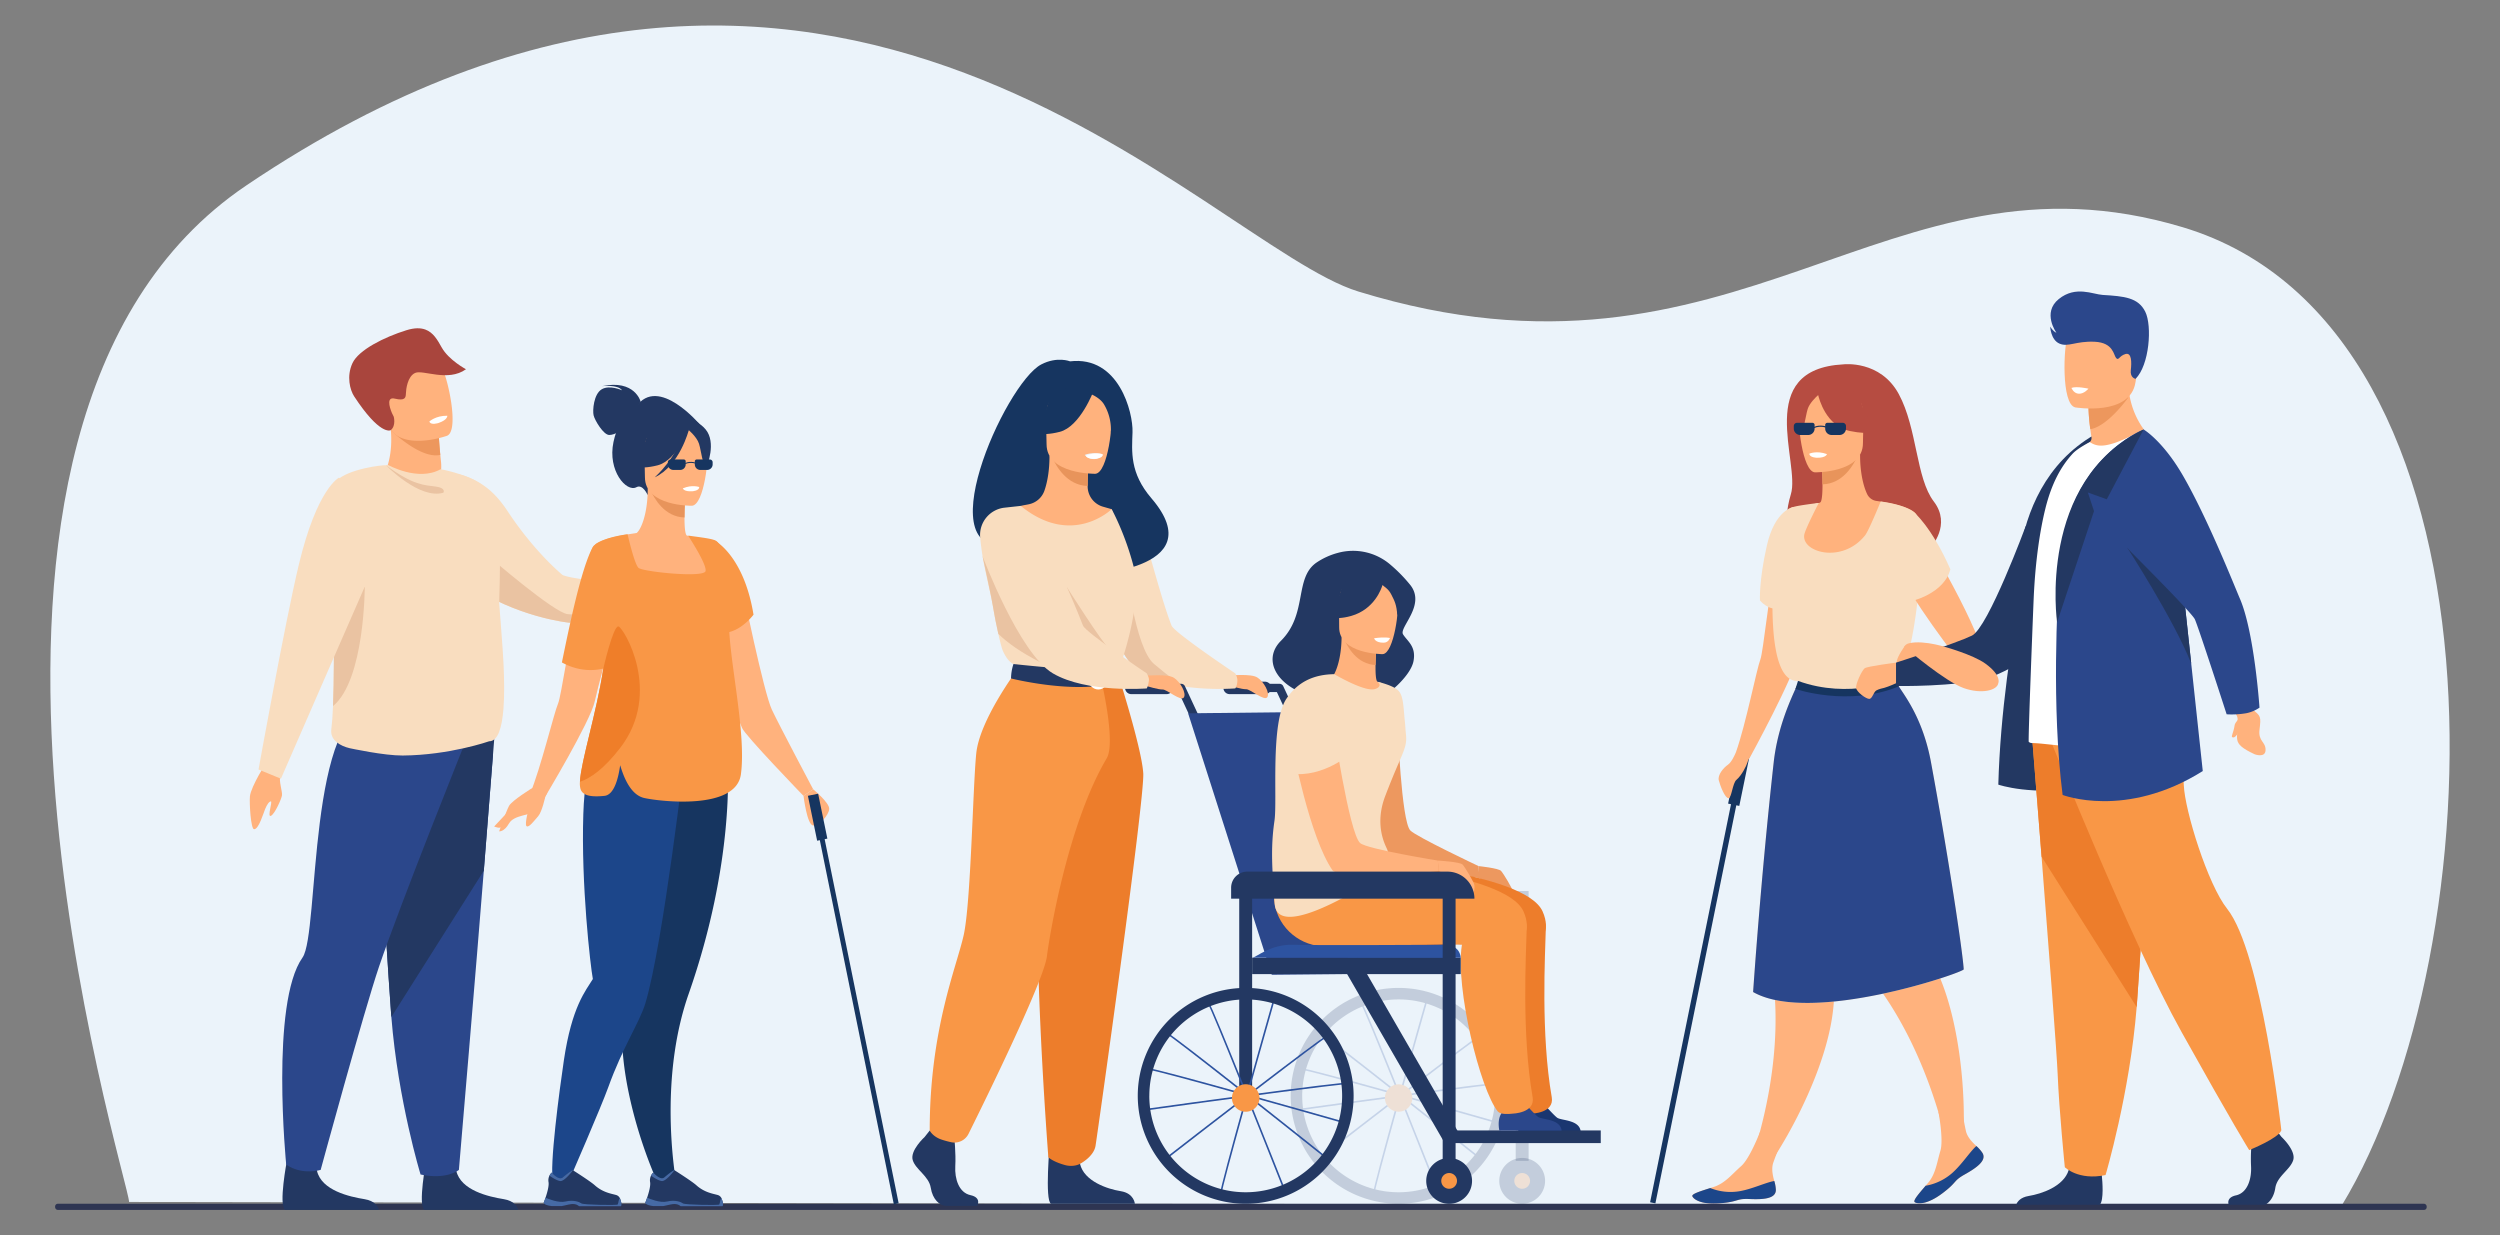 <?xml version="1.0" encoding="UTF-8"?>
<svg xmlns="http://www.w3.org/2000/svg" id="Слой_1" data-name="Слой 1" viewBox="0 0 2929.97 1447.94">
  <rect x="0" y="0" width="2929.97" height="1447.94" fill="#808080" stroke="none"/>
  <defs>
    <style>.cls-1{fill:#ebf3fa;}.cls-2{fill:#2e3552;}.cls-3,.cls-7{fill:#233862;}.cls-4{fill:#ffb27d;}.cls-5{fill:#f9ddbf;}.cls-6{fill:#eac3a2;}.cls-7,.cls-8{opacity:0.2;}.cls-9{fill:#f99746;}.cls-10{fill:#2d53a0;}.cls-11{fill:#ed985f;}.cls-12{fill:#2b478b;}.cls-13{fill:#1a3670;}.cls-14{fill:#ed7d2b;}.cls-15{fill:#fff;}.cls-16{fill:#163560;}.cls-17{fill:#e8945b;}.cls-18{fill:#1c468a;}.cls-19{fill:#b64c41;}.cls-20{fill:#ed975d;}.cls-21{fill:#a9453d;}.cls-22{fill:#466aa5;}.cls-23{fill:#ef7e29;}</style>
  </defs>
  <title>Монтажная область 2</title>
  <path class="cls-1" d="M151.27,1408.67c0-26-280.85-909.21,137.48-1191.38C974.28-245.12,1414.32,287.1,1591.86,341.62c446.62,137.16,617.63-180.17,966.36-75.29,393.79,118.44,366.92,850.21,186,1146.94Z"></path>
  <rect class="cls-2" x="64.57" y="1410.75" width="2779.48" height="7.29" rx="3.13" ry="3.13"></rect>
  <path class="cls-3" d="M1517.1,848.73a4.82,4.82,0,0,1-4.38-2.79l-16.25-34.87h-53.89a4.83,4.83,0,1,1,0-9.66h57a4.82,4.82,0,0,1,4.37,2.79l17.55,37.66a4.82,4.82,0,0,1-4.37,6.87Z"></path>
  <path class="cls-3" d="M1482.52,813.52h-41.4a7.32,7.32,0,0,1-7.3-7.3h0a7.32,7.32,0,0,1,7.3-7.3h41.4a7.33,7.33,0,0,1,7.3,7.3h0A7.32,7.32,0,0,1,1482.52,813.52Z"></path>
  <path class="cls-4" d="M1440.39,791.09c1.34,1,25.37-2,33.11,2.86s15.16,18.41,11.69,23.24-19.91-9.67-24.74-9.43-18.72-4-18.72-4Z"></path>
  <path class="cls-5" d="M1447.72,789.17s2.51,4.37,2.47,8.17c-.07,6.42-2.47,9.48-2.47,9.48a306.3,306.3,0,0,1-60.34-2.19c-17.39-2.52-35.47-7.15-49.62-15.46-19.22-11.3-37.08-51.54-50.36-89.95-14.1-40.72-23.05-79.4-23.05-79.4,6.55-15.83,23.86-25.37,38.44-23,8,1.27,26.72,7.44,31,13,6.5,8.53,24.86,86.48,39.26,123.37C1376.17,741.28,1447.72,789.17,1447.72,789.17Z"></path>
  <path class="cls-6" d="M1387.38,804.63c-17.39-2.52-35.47-7.15-49.62-15.46-19.22-11.3-37.08-51.54-50.36-89.95-.22-27.73-.22-50.64-.22-50.64l31.47,13.06c1,1.93,11.12,97.15,33.84,116.49C1371.78,794.54,1384.1,802.58,1387.38,804.63Z"></path>
  <rect class="cls-7" x="1776.41" y="1044.26" width="15.13" height="316.21" transform="translate(3567.94 2404.74) rotate(180)"></rect>
  <g class="cls-8">
    <path class="cls-3" d="M1810.82,1384A26.85,26.85,0,1,0,1784,1410.8,26.85,26.85,0,0,0,1810.82,1384Z"></path>
    <path class="cls-9" d="M1774.75,1384a9.22,9.22,0,1,1,9.22,9.22A9.22,9.22,0,0,1,1774.75,1384Z"></path>
  </g>
  <path class="cls-3" d="M1401.87,848.73a4.82,4.82,0,0,1-4.38-2.79l-16.24-34.87h-53.9a4.83,4.83,0,0,1,0-9.66h57a4.83,4.83,0,0,1,4.38,2.79l17.55,37.66a4.84,4.84,0,0,1-2.34,6.42A4.76,4.76,0,0,1,1401.87,848.73Z"></path>
  <g class="cls-8">
    <path class="cls-10" d="M1609.44,1397.93c-1.12-5,55.86-205.35,62.36-228.18l1.86.53c-17.46,61.31-62.7,221.65-62.32,227.29Z"></path>
    <path class="cls-10" d="M1527,1252.39c5-1.12,205.35,55.86,228.17,62.36l-.52,1.86c-61.31-17.46-221.65-62.7-227.29-62.32Z"></path>
    <path class="cls-10" d="M1548,1210.89c5.09.91,168,130.71,186.5,145.5l-1.2,1.51c-49.84-39.74-180.35-143.3-185.7-145.12Z"></path>
    <path class="cls-10" d="M1759.83,1268.89c-4.84-1.8-211.11,26.93-234.61,30.21l.27,1.91c63.13-8.81,228.19-31.44,233.72-30.29Z"></path>
    <path class="cls-10" d="M1596.34,1175.6c4,3.32,80.57,197,89.29,219l-1.79.72c-23.43-59.29-85-214.07-88.78-218.32Z"></path>
    <path class="cls-10" d="M1734.37,1213.39c-5.1.84-169.67,128.46-188.42,143l1.18,1.53c50.36-39.08,182.24-140.89,187.61-142.65Z"></path>
    <circle class="cls-9" cx="1639.15" cy="1286.86" r="16.09" transform="translate(-367.69 725.23) rotate(-22.5)"></circle>
    <path class="cls-3" d="M1512.66,1284.31a126.49,126.49,0,1,1,126.49,126.49A126.63,126.63,0,0,1,1512.66,1284.31Zm13.52,0a113,113,0,1,0,113-113A113.1,113.1,0,0,0,1526.18,1284.31Z"></path>
  </g>
  <path class="cls-3" d="M1367.29,813.52h-41.4a7.32,7.32,0,0,1-7.3-7.3h0a7.32,7.32,0,0,1,7.3-7.3h41.4a7.32,7.32,0,0,1,7.3,7.3h0A7.32,7.32,0,0,1,1367.29,813.52Z"></path>
  <path class="cls-11" d="M1732.91,1015.05s23.41,2.42,26.31,5.63,13.52,20.82,13.84,24.09.08,9.31-2.33,8.34-12.54-17.06-17.67-17.3-21.53-7.1-21.53-7.1Z"></path>
  <polygon class="cls-12" points="1708.38 1140.16 1490.49 1142.4 1392.46 835.99 1594 833.75 1708.38 1140.16"></polygon>
  <path class="cls-11" d="M1638,849.36s4.32,112.65,14.81,123.86c6.79,7.25,80.06,41.83,80.06,41.83l-.74,13.81s-95.31-13.49-109.35-30.49c-27.73-33.55-29.57-125-30.91-134.74S1618.42,834.4,1638,849.36Z"></path>
  <path class="cls-13" d="M1852.54,1326h-72.93s-2.72-11.63,2.06-19.55c4.24-7,2.62-11-.52-16.79a28.35,28.35,0,0,0,12.28,2.32c3.64-.21,7.48-1.86,10.85-3.82,3.14,3.58,16.58,18.81,20.78,21.83C1829.82,1313.41,1851.07,1312.19,1852.54,1326Z"></path>
  <path class="cls-14" d="M1516.31,1059.3c4.86,29.21,30.75,50.23,60.35,49.88,36.72-.44,90.35-1.17,110-1.92,41.67-1.57,57.33.11,57.2,1.29-1.87,17.5-3.41,10,16,8.67,0,0,68.65-1.93,48.11-48.91s-215.6-61.61-232.84-59.57C1560.5,1010.48,1508.79,1014,1516.31,1059.3Z"></path>
  <path class="cls-14" d="M1811.72,1086.75c-.88,33.2-6,125.21,6.91,199.11,3.28,18.75-23.62,19.33-23.81,19.35-5.11.6-14.07,1-17.06-2.66-20.74-25.74-50-145.22-42.07-194.83,3.89-24.19,28-23.76,47.48-32.68C1795.16,1069.55,1812.07,1073.56,1811.72,1086.75Z"></path>
  <rect class="cls-3" x="1452.37" y="1037.21" width="15.13" height="252.36" transform="translate(2919.86 2326.78) rotate(180)"></rect>
  <path class="cls-3" d="M1568.21,647.9a67.15,67.15,0,0,1,61.13,13.72,178.88,178.88,0,0,1,23.35,23.8c19,23.6-13.31,49.9-8.34,58s15.74,14.07,12.19,31.74-32.26,42-42,43.56c-98.58,15.88-144.76-36.31-113.3-67.69s15.47-73.36,41.43-91.51A82.58,82.58,0,0,1,1568.21,647.9Z"></path>
  <path class="cls-4" d="M1641.32,841.24c-7.88,6.16-17.89,11.44-30.63,15.17-47.76,14-68.66-25.88-77.24-53.55a41.59,41.59,0,0,1,16.11-6c3.48-.62,7.14-1.1,10.18-1.43,5.19-4.47,12.31-22,12.58-48.53l2.31.48,38.74,8.25s-1,12.22-1.24,23.73c-.15,9,.24,17.58,2.06,19.58,2.67.76,5.06,1.57,5.06,1.57.58.86.6.47.41.19A237.6,237.6,0,0,1,1641.32,841.24Z"></path>
  <path class="cls-11" d="M1613.38,755.65s-1.06,12.22-1.25,23.74c-21.73-.92-33-20.92-37.5-32Z"></path>
  <path class="cls-4" d="M1620.48,766.66s-51.45.12-51-31.92-5.94-53.61,26.93-55,39.09,10.88,41.55,21.61S1633.88,765.81,1620.48,766.66Z"></path>
  <path class="cls-3" d="M1636.65,683.47c-7.81-9.75-13.85-7.72-17.26-4.87-27.9-15.86-46.34,6.74-46.34,6.74-3.77,22.94-20.53,35.88-20.53,35.88s9.51,6.74,31,.67c27.48-7.77,35.65-32.46,36.73-36.24,3.1,2.87,7,4.58,10.27,11,3.89,7.62,6.32,12,7.11,24.86C1637.62,721.5,1648.37,698.09,1636.65,683.47Z"></path>
  <rect class="cls-3" x="1693.17" y="1324.86" width="182.88" height="14.83" transform="translate(3569.23 2664.55) rotate(180)"></rect>
  <path class="cls-9" d="M1493.91,1059.3c4.85,29.21,30.74,50.23,60.35,49.88,36.72-.44,90.34-1.17,110-1.92,41.67-1.57,57.32.11,57.19,1.29-1.86,17.5-3.41,10,16,8.67,0,0,68.66-1.93,48.12-48.91s-215.6-61.61-232.84-59.57C1538.09,1010.48,1486.38,1014,1493.91,1059.3Z"></path>
  <path class="cls-5" d="M1493.68,961.78c3.5-23.91-5-114.44,13.91-142.74,13.68-20.46,32.65-28.54,56.05-28.92,7.54,4.27,36.24,20.41,47.49,17.54.12,0,.34-.09.63-.19,5.28-1.64,7.08-5.52,2.43-8.51,0,0,19.18,4.15,25.13,10.91,5.73,6.5,5.47,20.44,7.29,36.87.45,4.07.52,8.17,1,12.23,2.25,18.48-3.71,20.48-24.07,73.81-10,26.08-5.29,46.89,1.35,60.76a27.15,27.15,0,0,1-9.86,34.73c-40.21,25.45-118.39,69.73-121.14,31C1491.11,1020,1488.86,994.82,1493.68,961.78Z"></path>
  <path class="cls-4" d="M1561.92,845.87s19.31,131.1,32.18,142.2c8.32,7.18,91,20.49,91,20.49l1.35,12.75s-118,8.66-124.7-1.19c-27.25-39.74-46.31-142.57-48.93-153.11S1538.56,831.72,1561.92,845.87Z"></path>
  <path class="cls-12" d="M1830.13,1325h-72.92s-2.73-11.63,2.06-19.54c4.24-7,2.61-11-.53-16.79A28.4,28.4,0,0,0,1771,1291c3.63-.2,7.47-1.85,10.84-3.81,3.14,3.58,16.58,18.81,20.78,21.83C1807.41,1312.43,1828.67,1311.21,1830.13,1325Z"></path>
  <path class="cls-9" d="M1789.32,1086.75c-.88,33.2-6,125.21,6.9,199.11,3.28,18.75-23.62,19.33-23.81,19.35-5.11.6-14.07,1-17.06-2.66-20.74-25.74-50-145.22-42.06-194.83,3.88-24.19,28-23.76,47.47-32.68C1772.75,1069.55,1789.66,1073.56,1789.32,1086.75Z"></path>
  <path class="cls-15" d="M1629,747.76s-5-1.64-18.54.25c0,0,1,5.28,11.12,5.23C1627.33,753.21,1629,747.76,1629,747.76Z"></path>
  <path class="cls-5" d="M1580.26,885.18s-35,30.31-75.61,20c0,0-14.65-97.83,36.24-99.18C1540.89,806,1583.06,822.68,1580.26,885.18Z"></path>
  <rect class="cls-3" x="1467.5" y="1122.4" width="244.45" height="19.25" transform="translate(3179.45 2264.05) rotate(180)"></rect>
  <rect class="cls-3" x="1632.01" y="1111.42" width="20.19" height="239.25" transform="translate(3679.73 1476.1) rotate(150)"></rect>
  <path class="cls-10" d="M1467.5,1122.4c4.46,0,21.43-16,48.07-15.14s175.24,0,175.24,0,19.4-2,21.21,15.17Z"></path>
  <rect class="cls-3" x="1690.81" y="1044.26" width="15.13" height="316.21" transform="translate(3396.74 2404.74) rotate(180)"></rect>
  <path class="cls-4" d="M1685.11,1008.56s26.15,1.5,29.05,4.72,13.51,20.81,13.84,24.09.08,9.3-2.34,8.34-12.43-18.35-17.56-18.59-21.64-5.81-21.64-5.81Z"></path>
  <path class="cls-3" d="M1442.87,1053.21H1728a31.69,31.69,0,0,0-31.69-31.69H1461.76a18.88,18.88,0,0,0-18.89,18.88Z"></path>
  <path class="cls-10" d="M1430.22,1397.93c-1.12-5,55.86-205.35,62.36-228.18l1.86.53c-17.46,61.31-62.7,221.65-62.32,227.29Z"></path>
  <path class="cls-10" d="M1347.79,1252.39c5-1.12,205.35,55.86,228.18,62.36l-.53,1.86c-61.31-17.46-221.65-62.7-227.29-62.32Z"></path>
  <path class="cls-10" d="M1368.76,1210.89c5.09.91,168,130.71,186.5,145.5l-1.2,1.51c-49.84-39.74-180.35-143.3-185.69-145.12Z"></path>
  <path class="cls-10" d="M1580.61,1268.89c-4.84-1.8-211.1,26.93-234.61,30.21l.27,1.91c63.13-8.81,228.19-31.44,233.72-30.29Z"></path>
  <path class="cls-10" d="M1417.13,1175.6c3.95,3.32,80.56,197,89.28,219l-1.79.72c-23.43-59.29-85-214.07-88.78-218.32Z"></path>
  <path class="cls-10" d="M1555.15,1213.39c-5.09.84-169.67,128.46-188.42,143l1.19,1.53c50.36-39.08,182.23-140.89,187.6-142.65Z"></path>
  <path class="cls-9" d="M1443.84,1286.86a16.1,16.1,0,1,1,16.09,16.09A16.09,16.09,0,0,1,1443.84,1286.86Z"></path>
  <path class="cls-3" d="M1333.44,1284.31a126.49,126.49,0,1,1,126.49,126.49A126.63,126.63,0,0,1,1333.44,1284.31Zm13.52,0a113,113,0,1,0,113-113A113.1,113.1,0,0,0,1347,1284.31Z"></path>
  <path class="cls-3" d="M1725.22,1384a26.85,26.85,0,1,0-26.85,26.85A26.85,26.85,0,0,0,1725.22,1384Z"></path>
  <path class="cls-9" d="M1689.15,1384a9.22,9.22,0,1,1,9.22,9.22A9.22,9.22,0,0,1,1689.15,1384Z"></path>
  <path class="cls-16" d="M1188.35,637.22c-3.62-7,79-32.12,80.28,36.78,0,0,154.72-3.81,80.84-90-25.57-29.85-22.94-54.54-22.17-77.51s-15.93-89.77-73.2-83c0,0-15-6.11-33.71,3.6C1177.83,449.09,1082.48,662.63,1188.35,637.22Z"></path>
  <path class="cls-3" d="M1083.68,1332.5s-17.34,15.82-14,27.06,19,18.74,21.15,32.48,10.57,21.23,18.18,21.23h36.28s5.61-9.67-7.92-12.58-18.64-19.06-17.79-34-1.27-35-1.27-35L1089.6,1325Z"></path>
  <path class="cls-3" d="M1230.41,1339.21s-6.22,67.84,1.39,71.59h98.25s-.86-12.26-16.5-14.75-43.13-11.66-47.78-32.06S1230.41,1339.21,1230.41,1339.21Z"></path>
  <path class="cls-4" d="M1161,858.37c20-45,32.31-57.86,30-71.81-1.74-10.39,5.3-193.62,5.3-193.62,2.38-.73,7.15-1.39,9.76-2a24.48,24.48,0,0,0,17.86-15.53c3.41-9.56,6.12-23.67,6.06-41.34l2.56.5,43.18,8.55s-1,13.59-1,26.39c0,.1,0,.21,0,.31a24.83,24.83,0,0,0,17.92,24c5.46,1.58,10.2,2.92,10.2,2.92s15.86,45.26,18.88,91.76-28.82,66.7.24,159.61C1351.59,943,1149.93,883.2,1161,858.37Z"></path>
  <path class="cls-17" d="M1275.69,543.15s-1,13.59-1,26.39c-24.16-.68-36.93-22.72-42.17-34.94Z"></path>
  <path class="cls-4" d="M1283.76,555.27s-57.16.94-57.2-34.66-7.45-59.46,29-61.57,43.6,11.47,46.5,23.35S1298.62,554.11,1283.76,555.27Z"></path>
  <path class="cls-16" d="M1281.64,458.17S1266,499.94,1242,506.11s-34.43-.26-34.43-.26,18.42-14.63,22.24-40.18C1229.78,465.67,1269.83,438.28,1281.64,458.17Z"></path>
  <path class="cls-16" d="M1277.76,461.56s11.61,4.34,16.38,12.8a57.6,57.6,0,0,1,7.73,32.69s11.79-28.4-1.46-44.46C1286.36,445.56,1277.76,461.56,1277.76,461.56Z"></path>
  <path class="cls-1" d="M1271.32,533.18a14.36,14.36,0,0,0,11.83,4.82,10.5,10.5,0,0,0,8.81-5.82S1280.28,529.37,1271.32,533.18Z"></path>
  <path class="cls-5" d="M1313.56,778.22l-56.71,16.94-18-4.41-51.14-12.53s-6.62-2.2-12.47-15.72c-1.12-2.56-3.12-10.36-5.21-19.57-2.31-10.24-4.7-22.23-6.06-30.7-2-12.48-6-28-9.41-44.74h0a305,305,0,0,1-5.82-37.92A32.17,32.17,0,0,1,1177.3,595l19-2.1c60.25,49.15,106.53,3.85,106.53,3.85S1318.64,625,1329,665.55,1313.56,778.22,1313.56,778.22Z"></path>
  <path class="cls-14" d="M1310,789.16s28.08,87.42,29.89,117.18-53.69,422.77-55.92,436.48c-2.1,12.93-18.15,21.17-18.15,21.17s-7.39,4.35-17.92,1.38c-14.62-4.13-19.24-9.07-19.24-9.07s-21.86-280.3-8.33-380.42A1584.27,1584.27,0,0,0,1234,789.16Z"></path>
  <path class="cls-9" d="M1191,786.56s-42.84,57.47-46.83,96.33-6.27,175.33-14.77,213.2S1089.6,1206.86,1089.6,1325c0,0,3.25,6.77,13.28,10.38a108.88,108.88,0,0,0,11.68,3.23,18.37,18.37,0,0,0,20.54-9.75c21.13-42.55,88.45-179.79,91.9-208.28,2.45-20.16,23.7-153.58,70.07-231.88,11.13-18.79-6.84-93.54-6.84-93.54Z"></path>
  <path class="cls-15" d="M1272.59,534.13s1,4.2,11.42,3.55c0,0,8.77-.54,8.5-5.15C1292.51,532.53,1284,529.25,1272.59,534.13Z"></path>
  <path class="cls-3" d="M1314.44,775.67s-11.28,8.92-33.67,9.37c-26.76.54-93-6.82-93-6.82a54.76,54.76,0,0,0-2.83,16.92s81,20.42,127.87,3C1312.77,798.12,1318.82,786.74,1314.44,775.67Z"></path>
  <path class="cls-15" d="M1275,794.28c0-7.62,5.47-13.82,12.2-13.82s12.21,6.2,12.21,13.82-5.48,13.81-12.21,13.81S1275,801.89,1275,794.28Zm4,0c0,5.38,3.66,9.77,8.16,9.77s8.16-4.39,8.16-9.77-3.66-9.77-8.16-9.77S1279,788.89,1279,794.28Z"></path>
  <path class="cls-6" d="M1218.22,775.67c-21.88-11.19-37.36-22.23-48.17-32.74-2.31-10.24-4.7-22.23-6.06-30.7-2-12.48-8.87-43.33-12.33-60.06l91.07,131.19S1246.83,790.31,1218.22,775.67Z"></path>
  <path class="cls-6" d="M1250.46,688.25s40.51,64.3,52.24,75.86-47.9-9.18-47.9-9.18Z"></path>
  <path class="cls-4" d="M1342.58,791.42c1.35,1,25.38-2,33.11,2.86s15.16,18.41,11.69,23.24-19.91-9.67-24.74-9.43-18.71-4-18.71-4Z"></path>
  <path class="cls-5" d="M1151.66,652.17s42.71,113.71,82.3,137,110,17.66,110,17.66,2-3.12,2.6-9.76c.27-3.28-2.6-7.9-2.6-7.9s-71.55-47.88-74.72-56c-14.41-36.89-35.29-84.1-44-90.39S1161.44,628.48,1151.66,652.17Z"></path>
  <rect class="cls-16" x="1724.89" y="1146.94" width="529.82" height="6.33" transform="translate(466.35 2870.91) rotate(-78.51)"></rect>
  <rect class="cls-16" x="2031.13" y="884.99" width="13.37" height="58.77" transform="translate(225.92 -391.7) rotate(11.62)"></rect>
  <path class="cls-4" d="M2283.06,1348.4l17.71-5.73a556.89,556.89,0,0,0-4.2-105.62c-5-36.48-14.14-76-30.7-107.72-7.5-14.36-16.51-27.13-27.35-37.31,0,0-13.58-31.53-31.57-73.69-20-46.86-145.17-60.6-73.75,37.58,14.66,20.14,30.39,55.61,49.25,77.15,32.23,36.81,55,79.8,70.58,117.63C2275.35,1304.81,2283.06,1348.4,2283.06,1348.4Z"></path>
  <path class="cls-4" d="M2323.37,1351.09c5.36,8.7-6.23,17.21-20.56,25.24s-8.4,8.83-26.72,22.48-29.14,12.14-32,10.14c-2.5-1.77,5-10.19,12.85-19.41q1.49-1.74,3-3.51c8.78-10.51,10.08-23.71,14.2-37.4,3.9-13-2.28-45.19-2.28-45.19l24.46-19.43s5,29.3,7.71,41.51c1.61,7.18,7.48,13.18,12.24,17.61A40.18,40.18,0,0,1,2323.37,1351.09Z"></path>
  <path class="cls-18" d="M2302.81,1376.33c-14.33,8-8.4,8.83-26.72,22.48s-29.14,12.14-32,10.14c-2.5-1.77,5-10.19,12.85-19.41l.24.09a64,64,0,0,0,30.69-14.78c11.53-10.23,20.45-24.59,28.36-31.72a40.18,40.18,0,0,1,7.09,8C2328.73,1359.79,2317.14,1368.3,2302.81,1376.33Z"></path>
  <path class="cls-19" d="M2160.51,427s43.18-5.26,64.88,34.92,20,98.38,41,125.83-3.51,53.48-3.51,53.48l-164,5.54s-11.39-30.69,0-67.52S2054.63,432.58,2160.51,427Z"></path>
  <path class="cls-4" d="M2014.42,914.61c1.68,6.41,7.18,20.88,11.44,20.88,3.48,0,4.73-17.73,9.2-21.49,6.49-5.46,11.78-16.9,12.63-19.68,1.73-5.71,3.37-6.9,3.37-6.9h0s51.84-94.79,55.89-119c1.34-7.9,4.73-23.75,8.72-41.5,4.33-19.3,9.35-40.85,13.15-57-16.55-3.23-34.86-4.36-49.79-4.65-3,19.64-5.76,39.71-8.1,57.15-3.49,25.93-6.13,46.06-7.77,50.37-4.51,11.84-16.93,75.63-28.64,108.75-1.35,3.26-5.15,11.75-9.32,14.63C2020,899.71,2012.74,908.19,2014.42,914.61Z"></path>
  <path class="cls-4" d="M2089.64,684.89c3-45.81,38.45-95.06,38.45-95.06l3.49-.33a3.15,3.15,0,0,0,2.68-2c1.32-3.62,1.71-11.54,1.68-19.8,0-12.61-1-26-1-26l42.53-8.42,2.53-.5c-.08,21.4,4,37.48,8.36,46.47a14.24,14.24,0,0,0,10.86,7.85c9.14,1.28,25.21,4,36.05,8.55,5.27,2.2,9.28,4.82,10.68,7.9C2257.65,629.18,2086.66,730.7,2089.64,684.89Z"></path>
  <path class="cls-17" d="M2135,541.65s1,13.39,1,26c23.8-.67,36.39-22.38,41.54-34.42Z"></path>
  <path class="cls-4" d="M2127,553.59s56.31.93,56.35-34.14,7.33-58.59-28.62-60.66-42.95,11.3-45.81,23S2112.35,552.45,2127,553.59Z"></path>
  <path class="cls-4" d="M2048.42,1371.11l18.07,4.44a556.48,556.48,0,0,0,52-92c15-33.64,28-72,30.62-107.74,1.19-16.16.25-31.76-3.61-46.12,0,0,5.06-34,12-79.27,7.67-50.37,17.62-114.78,25.41-162.13l-4.7-1.4-76.88-45S2066,922.46,2075,1043.54c1.85,24.84-3.44,63.28,1.25,91.52,8,48.27,4.71,96.78-1.94,137.17C2064.81,1330,2048.42,1371.11,2048.42,1371.11Z"></path>
  <path class="cls-19" d="M2110.59,462.29c8.69-10.53,15.26-8.24,18.95-5.08,30.19-16.75,50.63,8.11,50.63,8.11,3.77,25.17,21.92,39.59,21.92,39.59s-10,5.33-33.93.25c-28.36-6-36.17-38-37.3-42.14-3.44,3.09-10.21,9.79-12.28,16.37-2.81,8.93-4.07,27.32-9.43,26.69C2109.15,506.08,2097.53,478.11,2110.59,462.29Z"></path>
  <path class="cls-5" d="M2054.63,1162.64c68,38.86,247-23,246.82-26.59-.94-19-18.15-133.5-38.35-242.74-12.42-67.18-45.48-92.28-40.19-96.51l.08-.08c20.38-14.47,36.72-167.3,23.12-193.16a10.47,10.47,0,0,0-3.34-3.52,1.22,1.22,0,0,0,.13-.16c-12.73-9.29-38.75-12.13-38.75-12.13s-14,34.33-18.31,39.7c-27.75,34.67-77.6,19-70.81-2.58,2.45-7.87,15-32.62,16.57-35.38a34.26,34.26,0,0,0-3.52.34c-8.37,1.1-14.29,1.95-18.55,2.68-8.36,1.42-10.44,2.42-12.52,4-7.34,7.34-16.89,25.57-17.65,58.1-.29,12.11-12.89,145.71,27.88,143.39.92,0,.14,2.13-1.63,6.26-5.76,13.23-22.09,46.43-26.83,89C2063.37,1031.86,2054.63,1162.64,2054.63,1162.64Z"></path>
  <path class="cls-15" d="M2141.16,532.2s-.79,4.38-11.58,4.29c0,0-9.06-.06-9-4.83C2120.53,531.66,2129.11,527.8,2141.16,532.2Z"></path>
  <path class="cls-4" d="M2081.27,1394.61c0,10.22-14.36,11.36-30.77,10.64s-11.79,3.09-34.55,5-31.17-5-32.5-8.2c-1.19-2.82,9.61-6,21.15-9.74,1.45-.46,2.9-.94,4.36-1.42,13-4.31,21-14.85,31.76-24.32,10.14-9,21.85-39.62,21.85-39.62l31-3.64s-11.21,27.53-15.31,39.35c-2.41,7-.59,15.15,1.13,21.41A40.1,40.1,0,0,1,2081.27,1394.61Z"></path>
  <path class="cls-18" d="M2050.5,1405.25c-16.41-.72-11.79,3.09-34.55,5s-31.17-5-32.5-8.2c-1.19-2.82,9.61-6,21.15-9.74l.15.21a64.07,64.07,0,0,0,33.87,3.59c15.19-2.63,30.34-10.13,40.81-12a40.1,40.1,0,0,1,1.84,10.5C2081.25,1404.83,2066.91,1406,2050.5,1405.25Z"></path>
  <path class="cls-12" d="M2054.63,1162.64c68,38.86,247-23,246.82-26.59-.94-19-18.15-133.5-38.35-242.74-12.42-67.18-45.48-92.28-40.19-96.51-1.27,1-20.44,16.49-55.61,14.39a580.62,580.62,0,0,1-61.69-6.9c-5.76,13.23-22.09,46.43-26.83,89C2063.37,1031.86,2054.63,1162.64,2054.63,1162.64Z"></path>
  <path class="cls-16" d="M2223,796.72S2167.31,820,2107.24,798l-3,9.42s61.78,21.46,121.19-3Z"></path>
  <path class="cls-16" d="M2106.12,495.52h18.05a2.51,2.51,0,0,1,2.51,2.51v4.26a7.53,7.53,0,0,1-7.53,7.53h-9.23a7.63,7.63,0,0,1-7.63-7.63v-2.85A3.83,3.83,0,0,1,2106.12,495.52Z"></path>
  <path class="cls-16" d="M2146.75,495.52H2156a7.53,7.53,0,0,1,7.53,7.53v4.26a2.51,2.51,0,0,1-2.51,2.51H2143a3.83,3.83,0,0,1-3.83-3.83v-2.85A7.63,7.63,0,0,1,2146.75,495.52Z" transform="translate(4302.65 1005.34) rotate(180)"></path>
  <path class="cls-16" d="M2141.69,501.7c-.08,0-7.94-3.43-15.46,0l-.57-1.24c8.09-3.68,16.24-.16,16.58,0Z"></path>
  <path class="cls-4" d="M2284.38,760.21c.66-.81-29.31-10.54-46.92-6.33-10.49,2.5-6.22,15.11,2.38,16S2278.65,767.2,2284.38,760.21Z"></path>
  <path class="cls-4" d="M2232.71,756.83S2223,769.78,2223,775.9s5.28,20.35,10.45,18.77,7.33-15.21,8.12-18.37,6.74-5.34,8.1-9.68a39.05,39.05,0,0,0,1.58-6.13Z"></path>
  <path class="cls-4" d="M2259,633.54c-.15-.07,77.12,129,67.17,152.94s-17.23,3.52-25.9-6c-1.51-1.65-70.81-91.13-68.62-105.57S2259,633.54,2259,633.54Z"></path>
  <g id="man">
    <path class="cls-4" d="M2222.08,776.6s-33.52,4.22-36.69,6.59-10.83,18.34-10,23.25,11.61,12.65,15.31,12.65,5-8.18,8.48-10,6.66-2.28,9.29-3c5-1.36,14.55-5.72,14.55-5.72Z"></path>
    <path class="cls-3" d="M2374.23,616.34s-44.12,119.36-63.12,128.58-89,31.68-89,31.68V804s71.26,1.14,106.63-9.2S2410.12,746,2410.12,746Z"></path>
    <path class="cls-3" d="M2466.36,503.31,2423.2,585.2l-10.29.74L2408.25,599,2365,729.36S2341,563.74,2466.36,503.31Z"></path>
    <path class="cls-3" d="M2394.36,575.72S2346.63,751.67,2342,919.58c0,0,39.59,13.79,101.78,2.87C2506.32,911.47,2394.36,575.72,2394.36,575.72Z"></path>
    <path class="cls-3" d="M2612,1411.91h42.91c5.4-2.94,10.21-9.65,11.73-19.66,2.1-13.83,17.59-21.37,21-32.67s-13.83-27.22-13.83-27.22l-2.87-3.7-3-3.84-28.48,6.7s-.71,6.79-1.13,15.43a197,197,0,0,0-.13,19.75c.84,15.08-4.21,31.31-17.61,34.25C2610.61,1403.11,2611.05,1409,2612,1411.91Z"></path>
    <path class="cls-3" d="M2362.92,1411.91h98.14c4.72-5.76,3-27,2.26-34-.14-1.4-.25-2.22-.25-2.22s-33.51-26.8-38.11-6.28c-.14.65-.31,1.28-.5,1.9-5.79,19.19-31.81,27.92-46.83,30.35C2367.87,1403.29,2364.26,1408.37,2362.92,1411.91Z"></path>
    <path class="cls-9" d="M2381.62,864.15s5.09,63.48,11.07,139.8c8.13,103.66,17.9,231,18.87,255.11,1.67,41.89,8.38,108.89,8.38,108.89s15.91,15.92,47.74,9.21c0,0,28.37-95.64,36.48-196.85.12-1.65.25-3.32.37-5,7.54-103,19.26-320,19.26-320Z"></path>
    <path class="cls-14" d="M2381.62,864.15s5.09,63.48,11.07,139.8l111.47,176.36c.12-1.65.25-3.32.37-5,7.54-103,19.26-320,19.26-320Z"></path>
    <path class="cls-9" d="M2404.86,871.69s91.71,229.91,152,338,79.15,138.2,79.15,138.2,34.55-13.82,37.69-23.24c0,0-23.06-208.59-63.44-259.44-22.82-28.73-49.63-115-50.89-145.11s-8.16-89.83-8.16-89.83Z"></path>
    <path class="cls-4" d="M2427.69,536.52c35.84,11.31,97.85-19.21,97.85-19.21s-33-24.8-31.31-76.37l-27.71,22.33-18.83,15.17a225.7,225.7,0,0,0,2.14,24.61c.37,2.86.82,5.95,1.33,9.24a6.62,6.62,0,0,1-3,6.69A84.72,84.72,0,0,0,2427.69,536.52Z"></path>
    <path class="cls-15" d="M2377.67,869.44a5.82,5.82,0,0,0,3.76,1.43c13.46-.18,52.71,7.29,85.92,3.88,28-2.68,52.77-11,79.38-22.9,3.54-1.59,11.67-5.93,11.49-9.88-.12-4.32-.55-10.6-1.09-18.5-1.89-27.46-5.17-74.7-2-129.2.58-10.15.88-20.22.92-30.13.27-73.87-14.38-138.84-43.81-160.83,0,0-20.52,11.52-34.72,16.06-13.92,4.45-21.09,3.55-28.31-1.24,0,0-14,7-20.06,13.53-13.91,15.17-24.77,35.29-31.94,64.18-6.11,24.59-11.83,60.44-13.8,106.38C2382.54,723,2376.77,868.71,2377.67,869.44Z"></path>
    <path class="cls-12" d="M2581.62,903.67c-90.46,56.73-164.26,28-164.26,28-13.23-103.5-5.91-228.4-4.19-258.87,4.38-133.74,99.1-169.47,99.1-169.47l39.46,122.05,5.83,54.3,10.54,98.1Z"></path>
    <path class="cls-20" d="M2447.69,478.44a225.7,225.7,0,0,0,2.14,24.61c20.86-3.57,44.52-37.29,44.52-37.29-10.62-3.06-19.92-3.61-27.83-2.49Z"></path>
    <path class="cls-4" d="M2432.17,477.48s64.55,10.73,70.61-29.58,18.48-66.06-22.48-74.61-51.3,5.62-56.6,18.58S2415.53,473.66,2432.17,477.48Z"></path>
    <path class="cls-4" d="M2615.2,828.79s6.92,9.22,7.2,12.91c1.86,25-9.55,28.42,20,42.29,0,0,12.61,4.81,12.82-5s-8.75-10-7.11-23.66c1.89-15.81,1.7-16-8.67-24.21l-6.87-11.36Z"></path>
    <path class="cls-12" d="M2502.84,444s-6.63-1.11-5.56-10.24,1.06-21.05-6.36-18.82-7.79,8.16-10.84,4.69-3.1-18.08-25.18-19.1-31,6.67-41.3,2.15-10.81-20-10.81-20,2.92,5.55,7.33,7.32c0,0-17.13-23.43,2.7-39.49s40-5.54,51.52-4.85c25.28,1.53,41.61,3.05,49.87,19.66S2519.06,428,2502.84,444Z"></path>
    <path class="cls-4" d="M2626.12,839.77s-6.67,7-7.09,9.84c-1.35,9.28-4.44,13.29-2.89,14.3,3.23,2.1,7.5-4.77,9.54-10.94S2626.12,839.77,2626.12,839.77Z"></path>
    <path class="cls-3" d="M2568.1,777.76c-19.83-50.72-75.23-136.29-75.23-136.29l64.69,38.19Z"></path>
    <path class="cls-12" d="M2632.8,835.86a101.21,101.21,0,0,1-23.19,1.29s-33-102.06-37.29-111.38c-2.74-6-44.88-48.9-74.36-78.49a63,63,0,0,1-14.44-66.37l28.75-77.6s22.34,13.07,45.95,53.82c29.17,50.32,61.23,131.37,66.93,144.54,17,39.38,22.95,127.68,22.95,127.68A42.43,42.43,0,0,1,2632.8,835.86Z"></path>
    <path class="cls-3" d="M2512.27,503.31l-43.16,81.89-22.14-8,7.19,21.85-43.27,130.35S2387,563.74,2512.27,503.31Z"></path>
  </g>
  <path class="cls-15" d="M2427.69,454.61s2.51,6.65,8.8,6.83,11.13-5.93,11.13-5.93S2434,452.35,2427.69,454.61Z"></path>
  <path class="cls-5" d="M2242.77,600s20.83,16.8,43,67.12c0,0-4.5,32.36-62.78,41.16S2242.77,600,2242.77,600Z"></path>
  <path class="cls-5" d="M2101.69,594.21s-21.44,3.26-30.94,45.14-8.09,64.4-8.09,64.4,9.85,12.31,22.87,9.15S2101.69,594.21,2101.69,594.21Z"></path>
  <path class="cls-4" d="M2342,800.53s4.28-8.67-15.13-22.77c-14.67-10.66-49-20.08-49-20.08l-42.63,3.14s44.48,37.88,66.22,45.62C2322.22,813.83,2340.94,809.19,2342,800.53Z"></path>
  <path class="cls-4" d="M771.38,695.32s10.2-12.38,15.68-14.12,16.1-10,17.48-6.56-7.13,8.6-6.68,12.47,27.08,10.08,26.92,14.18-6.27,14-16.43,12.85-35.91-7.25-41.21-4.61S771.38,695.32,771.38,695.32Z"></path>
  <path class="cls-5" d="M496.72,635.12a218,218,0,0,0,50.74,48.73c57.49,40,119.86,45.95,119.86,45.95,14.95-4.78,60.86-9.78,88-14.15h0c11.83-1.9,20.08-3.69,20.64-5.28l-.68-23.63s-99.59-5.26-116.08-12.91c-26-22.41-49-51.49-63.94-74.22-12.65-19.2-26.8-33.37-50.13-41.69C511.39,545.89,450,572.4,496.72,635.12Z"></path>
  <path class="cls-6" d="M542.38,669l5.08,14.87c57.49,40,119.86,45.95,119.86,45.95,12,0,60.86-9.78,88-14.15-1.07.09-73.87,5.78-90,4.11s-91.67-67.07-91.67-67.07Z"></path>
  <path class="cls-3" d="M607.39,1417.9h-110c-7.88-5.34,2.13-57.62,2.13-57.62s30-11.4,35.22,11.78,38.26,30.52,55.75,33.35C602.41,1407.35,606.2,1413.93,607.39,1417.9Z"></path>
  <path class="cls-3" d="M444.18,1417.9H334.12c-7.88-5.34,2.13-57.62,2.13-57.62s30-11.4,35.22,11.78,38.26,30.52,55.75,33.35C439.2,1407.35,443,1413.93,444.18,1417.9Z"></path>
  <path class="cls-12" d="M577.78,884.57s-4.94,61.72-10.76,135.9c-7.9,100.78-29.21,350.63-29.21,350.63s-14,11.93-44.92,5.4c0,0-26.35-86.19-34.23-184.57l-.36-4.86c-7.33-100.16-18.73-311-18.73-311Z"></path>
  <path class="cls-3" d="M579.47,863.25s-6.63,83-12.45,157.22L458.66,1191.93l-.36-4.86c-7.33-100.16-18.73-311-18.73-311Z"></path>
  <path class="cls-12" d="M547.89,863.25S469.3,1058.87,444.18,1133c-17.9,52.82-68.37,238.11-68.37,238.11s-21.95,6.68-40.39-6.23c0,0-18.78-189.31,19.15-242.69,20.12-28.32,5-294.4,86.59-296.68S547.89,863.25,547.89,863.25Z"></path>
  <path class="cls-4" d="M512.78,574.86a49,49,0,0,1-33.85,4.56A70.13,70.13,0,0,1,456,569.74a68.31,68.31,0,0,1-9.26-7s.41-.59,1.09-1.74c3.55-6.06,14.3-27.86,9.51-62.88-.06-.46,3.41.19,8.65,1.43,15.59,3.69,46.94,12.58,48.33,13h.05s.39,7.36,1.68,20.57c.11,1.16.22,2.38.35,3.64.16,1.55.32,3.19.51,4.88C518.36,555.37,512.78,574.86,512.78,574.86Z"></path>
  <path class="cls-20" d="M516,533.13c-23.28,5.34-58-29-58-29a36.67,36.67,0,0,1,8-4.52c15.59,3.69,46.94,12.58,48.33,13h.05S514.75,519.92,516,533.13Z"></path>
  <path class="cls-4" d="M524,510.7a119,119,0,0,1-21.78,5.08c-17.84,2.4-41.31,1-48.68-20.61-12.42-36.34-28.28-58.14,8.26-73,19.56-7.94,32.07-8.36,40.57-5.33,7.39,2.61,11.74,7.84,15,13C524.45,441,538.73,504.34,524,510.7Z"></path>
  <path class="cls-21" d="M546.12,432.74C525,448,495.69,433,486.6,437.05s-10.73,19.28-10.89,24.12-.8,8.93-13.14,6c-2-.47-3.48-.33-4.48.27-5.12,3,1.42,17.76,3.39,20.95,0,0,2.84,10.54-3.46,15.68-.76.61-13.14,6-43-39.63-4.69-7.17-9.16-23.32-1.92-38.86s37.47-30.57,63.11-38.53c9.61-3,16.73-2.88,22.3-.83,9.3,3.39,14.26,12.18,19.17,21C526,422.08,546.12,432.74,546.12,432.74Z"></path>
  <path class="cls-5" d="M590.07,830.3c-1.7,22.42-6.44,38.48-16.82,38.48,0,0-46.17,16.25-101.35,16.69-10.79.07-26.06-2-38.73-4.15-12.94-2.19-23.19-4.4-23.19-4.4-11.09-2.56-23.33-9.41-21.69-22.06.92-7.17,1.57-16.49,2-27.34,1.21-29.3,1-69.68,1.16-108.34.11-23.74.34-46.82,1.13-66.28,0,0-10.89-76.48,1.21-89,14.17-14.68,55.77-19.19,58.38-18.63.78-.16,1.56-.35,2.37-.49,0,0,35.43,20,61.75,5.19,0,0,.25,0,.75.11,6.41,1,38.41,8.41,49.45,20.1,3.82,4,19,28.7,19.45,55.82.58,37.79-.9,80.73-.9,80.74.4,6.14,1.06,14,1.78,23.09.77,9.62,1.62,20.49,2.35,31.83.35,5.72.69,11.55,1,17.38C591,797,591.22,815.12,590.07,830.3Z"></path>
  <path class="cls-6" d="M452.37,545.3s39.21,40.44,67.24,32.15c0,0,3.74-5.46-8.89-7.21S484.47,569.21,452.37,545.3Z"></path>
  <path class="cls-15" d="M524.23,487.23s.76,4.71-10.18,8.46c0,0-9.18,3.16-10.86-1.67C503.19,494,510.49,487.08,524.23,487.23Z"></path>
  <path class="cls-6" d="M427.51,687.44s.08,109.38-37.2,140.08c1.21-29.3,1-69.68,1.16-108.34Z"></path>
  <path class="cls-4" d="M312.9,892.19s-19,29.8-20,41.21c-.72,7.76,1,38.33,4.89,38.44,5.46.15,10.93-18.87,13-23.81s4.59-8.81,6.7-8.81-4.58,19,0,16.92,12.34-19.73,13-24-4.14-17.79-1.78-23.12S312.9,892.19,312.9,892.19Z"></path>
  <path class="cls-5" d="M397.42,559.74s-25.65,12.12-47.15,101.81C334.05,729.18,303,901.85,303,901.85l26.24,10.79S425.4,692,439.15,660.92,397.42,559.74,397.42,559.74Z"></path>
  <path class="cls-4" d="M869.64,687.44s25.38,124.06,35,144.34S953,925,953,925l-11.26,7.82S872.07,860.76,869.64,853s-48-104.35-48-104.35Z"></path>
  <path class="cls-3" d="M820.71,498.09S771.51,439,745.46,476.8c0,0-19.43,8.06-26.46,41.14-7.18,33.75,15.27,59.4,26.87,53.06,7.44-4.06,13.08,9,13.08,9Z"></path>
  <path class="cls-3" d="M750.83,470.8s-6.61-26.46-45.48-18.19c0,0,18.61-2.34,23.71,4.82,0,0-14.75-6.75-24-1.1S694.33,481,695.7,486.79s11.58,23,18.33,23,14.75-5.93,14.75-5.93Z"></path>
  <path class="cls-4" d="M692.67,885c19.33-43.34,28.58-55.59,28.9-69.23.25-10.78-5.06-22.42-15.39-51A106.75,106.75,0,0,1,701,744.16c-8.16-55,23.64-114.46,43.41-118.51,5.5-1.45,14.82-21.32,14.71-53.33l2.47.49,41.63,8.24s-1,13.1-1,25.44c0,10.28.6,20,2.93,21.26,3,.27,4.76.45,4.76.45s34.71,48.2,37.63,93-27.8,64.3.23,153.88C876.43,966.61,682,908.91,692.67,885Z"></path>
  <path class="cls-17" d="M803.25,581.05s-1,13.1-1,25.44c-23.29-.66-35.6-21.91-40.65-33.68Z"></path>
  <path class="cls-3" d="M757.33,568.28S745.12,549,742.19,532.5c-2.09-11.78,3.9-55.42,47.76-49.13a59.49,59.49,0,0,1,24.71,9.34c9.52,6.43,23.27,20.31,7.9,58.4l-4,12.86Z"></path>
  <path class="cls-4" d="M811,592.74s-55.11.9-55.15-33.42S748.7,502,783.89,500s42,11.06,44.83,22.52S825.36,591.61,811,592.74Z"></path>
  <path class="cls-3" d="M809,499.11s-15.09,40.28-38.25,46.23-33.2-.25-33.2-.25S755.3,531,759,506.35C759,506.35,797.61,479.94,809,499.11Z"></path>
  <path class="cls-3" d="M805.25,502.38s11.27,9,14,17.74,4,26.73,9.23,26.12c0,0,11.37-27.37-1.41-42.86C813.54,487,805.25,502.38,805.25,502.38Z"></path>
  <path class="cls-16" d="M741.47,1300.84a544.75,544.75,0,0,0,34.74,97.44l18.17-1.26s-8.91-42.4-8.4-99.68c.36-40,5.31-87.38,21.14-132.58,54.38-155.3,45.59-268.32,45.59-268.32l-102.26,12-4.76.56c-.43,47-1.64,110.72-2.7,160.58-.94,44.84-1.77,78.43-1.77,78.43C721.57,1190.32,728.71,1250.08,741.47,1300.84Z"></path>
  <path class="cls-4" d="M621,931l16.55,5s54.57-90.56,59.53-114.12c1.62-7.67,5.59-23,10.22-40.22,9.59-35.61,22-79.2,22-79.2l4.08-17.64,13.89-60.16s-26.6,2.72-42.16,9.22c-5.15,2.15-9.08,4.72-10.46,7.73-11.43,25.13-22.84,88.56-30.86,133.81-4.47,25.22-7.88,44.8-9.66,48.94C649.12,835.9,634,899.57,621,931Z"></path>
  <path class="cls-18" d="M660.86,1242.63c-5,33.57-17.44,126.38-12.6,141.9l19.84-3.34s36.46-83.85,44.74-106.86c17-47.32,36.76-76.12,43.47-98.33,21-69.44,47.07-296,47.07-296L699.7,874.9c-10.43,17.53-15,46.28-16.05,79-2.73,82.51,8.27,177.93,11.17,193.49C686.36,1161.28,670.24,1179.54,660.86,1242.63Z"></path>
  <path class="cls-3" d="M807.34,503.74s-10.75,42.18-40,55.68c0,0,29.22-25.91,31.7-53.75S807.34,503.74,807.34,503.74Z"></path>
  <path class="cls-9" d="M679.68,916.25a24.75,24.75,0,0,0,.64,8.29c2.21,6.94,9.79,10.1,28.1,8.21,11.19-1.17,16.18-19.93,18.41-35.93q10.08,34.35,28.31,38.45c17.75,3.94,107.32,14.84,113.18-27.74,6.45-46.83-12.86-129.75-13.92-174.46a221.8,221.8,0,0,0,3.25-41.43c-.75-31.85-10.09-49.7-17.28-56.89-2-1.56-4.07-2.54-12.25-3.94-4.17-.71-10-1.53-18.16-2.61a31.67,31.67,0,0,0-3.27-.26c1.51,2.71,21.8,33.43,20.22,41.33-1.66,8.27-73.6.82-78.56-3.72s-12.82-39.38-12.82-39.38S710.06,629,697.6,638l.13.16a10.47,10.47,0,0,0-3.28,3.45c-13.29,25.31-26.57,89.2-35.91,134.77,22.63,12.47,42.41,8.76,48.55,7.11C699.06,836,680.87,892.34,679.68,916.25Z"></path>
  <path class="cls-3" d="M765.74,1413.52h11.6c3.89-.61,6.76-1.74,10.75-2.26,6-.79,8.84,1.69,9.39,2.26l.11.11h49.28c1.24-1.77,0-5.87-1.11-8.89a7,7,0,0,0-4.62-4.21c-5.22-1.52-15.53-2.86-25-11.41-5.31-4.79-25.64-17.64-25.64-17.64l-.11,0c-.44,0-2.57.66-11.81,8.47-4.78,4-12.93-5.69-12.93-5.69a11.51,11.51,0,0,0-2.67,3.62,12.24,12.24,0,0,0-1.06,7.57c.74,4.44-1.63,12.69-3.53,18.27-1.15,3.38-2.11,5.78-2.11,5.78S755.76,1412.27,765.74,1413.52Z"></path>
  <path class="cls-22" d="M763,1377.86c2.77,2,8.62,5.8,12.5,6.3,5.23.69,15-12.68,15-12.68l-.11,0c-.44,0-2.57.66-11.81,8.47-4.78,4-12.93-5.69-12.93-5.69A11.51,11.51,0,0,0,763,1377.86Z"></path>
  <path class="cls-22" d="M765.74,1413.52h11.6c3.89-.61,6.76-1.74,10.75-2.26,6-.79,8.84,1.69,9.39,2.26l.11.11h49.28c1.24-1.77,0-5.87-1.11-8.89-1.5-1.33-1.92,5.78-2.75,6.92s-40.2.41-42.48-1.24-9.09-4.55-18.6-2.28c-8.28,2-20.48-3.09-23.5-4.44-1.15,3.38-2.11,5.78-2.11,5.78S755.76,1412.27,765.74,1413.52Z"></path>
  <path class="cls-3" d="M646.69,1413.52h11.6c3.89-.61,6.76-1.74,10.75-2.26,6.05-.79,8.84,1.69,9.39,2.26l.11.11h49.28c1.24-1.77,0-5.87-1.11-8.89a7,7,0,0,0-4.62-4.21c-5.22-1.52-15.53-2.86-25-11.41-5.31-4.79-25.64-17.64-25.64-17.64l-.11,0c-.44,0-2.57.66-11.81,8.47-4.78,4-12.93-5.69-12.93-5.69a11.51,11.51,0,0,0-2.67,3.62,12.24,12.24,0,0,0-1.06,7.57c.74,4.44-1.64,12.69-3.53,18.27-1.15,3.38-2.12,5.78-2.12,5.78S636.71,1412.27,646.69,1413.52Z"></path>
  <path class="cls-22" d="M644,1377.86c2.77,2,8.62,5.8,12.5,6.3,5.23.69,15-12.68,15-12.68l-.11,0c-.44,0-2.57.66-11.81,8.47-4.78,4-12.93-5.69-12.93-5.69A11.51,11.51,0,0,0,644,1377.86Z"></path>
  <path class="cls-22" d="M646.69,1413.52h11.6c3.89-.61,6.76-1.74,10.75-2.26,6.05-.79,8.84,1.69,9.39,2.26l.11.11h49.28c1.24-1.77,0-5.87-1.11-8.89-1.5-1.33-1.92,5.78-2.75,6.92s-40.2.41-42.48-1.24-9.1-4.55-18.61-2.28c-8.27,2-20.47-3.09-23.49-4.44-1.15,3.38-2.12,5.78-2.12,5.78S636.71,1412.27,646.69,1413.52Z"></path>
  <path class="cls-23" d="M679.68,916.25c12.3-4.11,28.09-15,47.05-39.54,50.19-64.87,4.26-141.1-1.9-142.52s-17.74,49.32-17.74,49.32C699.06,836,680.87,892.34,679.68,916.25Z"></path>
  <path class="cls-9" d="M837.29,633.29s34.37,17.3,45.82,87.1c0,0-11.26,15.43-27.12,20a31.61,31.61,0,0,1-7,1.21C829.47,742.62,837.29,633.29,837.29,633.29Z"></path>
  <path class="cls-4" d="M953,925s19.31,15.87,18.83,23.11S960.19,967.92,953,967.44s-11.26-34.6-11.26-34.6Z"></path>
  <rect class="cls-16" x="999.26" y="931.11" width="5.79" height="484.56" transform="translate(-213.68 223.18) rotate(-11.49)"></rect>
  <rect class="cls-16" x="952.12" y="930.91" width="12.23" height="53.75" transform="translate(2089.77 1702.9) rotate(168.38)"></rect>
  <path class="cls-15" d="M800.26,572.36s1,4,11,3.42c0,0,8.45-.52,8.19-5C819.47,570.81,811.28,567.65,800.26,572.36Z"></path>
  <path class="cls-4" d="M624,923.41s-24,14.73-27.43,21.1-11.58,29.81-11.58,29.81,5.79.87,11.58-9.26,24.89-9.26,31.25-14.76,13.78-21.61,13.78-21.61Z"></path>
  <path class="cls-4" d="M639.08,933.67s-3.78,17.79-8.41,23-11,13.89-13.6,11.57,2.89-21.7,2.89-21.7Z"></path>
  <path class="cls-4" d="M599.7,946.54c-.58.86-20.55,22.09-20.55,22.09s7.24,3.28,9.26,0S599.7,946.54,599.7,946.54Z"></path>
  <path class="cls-16" d="M786,538.52h15.46a2.15,2.15,0,0,1,2.15,2.15v3.65a6.45,6.45,0,0,1-6.45,6.45h-7.91a6.53,6.53,0,0,1-6.53-6.53V541.8A3.28,3.28,0,0,1,786,538.52Z"></path>
  <path class="cls-16" d="M820.85,538.52h7.91a6.45,6.45,0,0,1,6.45,6.45v3.65a2.15,2.15,0,0,1-2.15,2.15H817.6a3.28,3.28,0,0,1-3.28-3.28v-2.44A6.53,6.53,0,0,1,820.85,538.52Z" transform="translate(1649.53 1089.29) rotate(180)"></path>
  <path class="cls-16" d="M816.51,543.81c-.06,0-6.8-2.93-13.24,0l-.49-1.07c6.94-3.15,13.91-.13,14.21,0Z"></path>
</svg>
